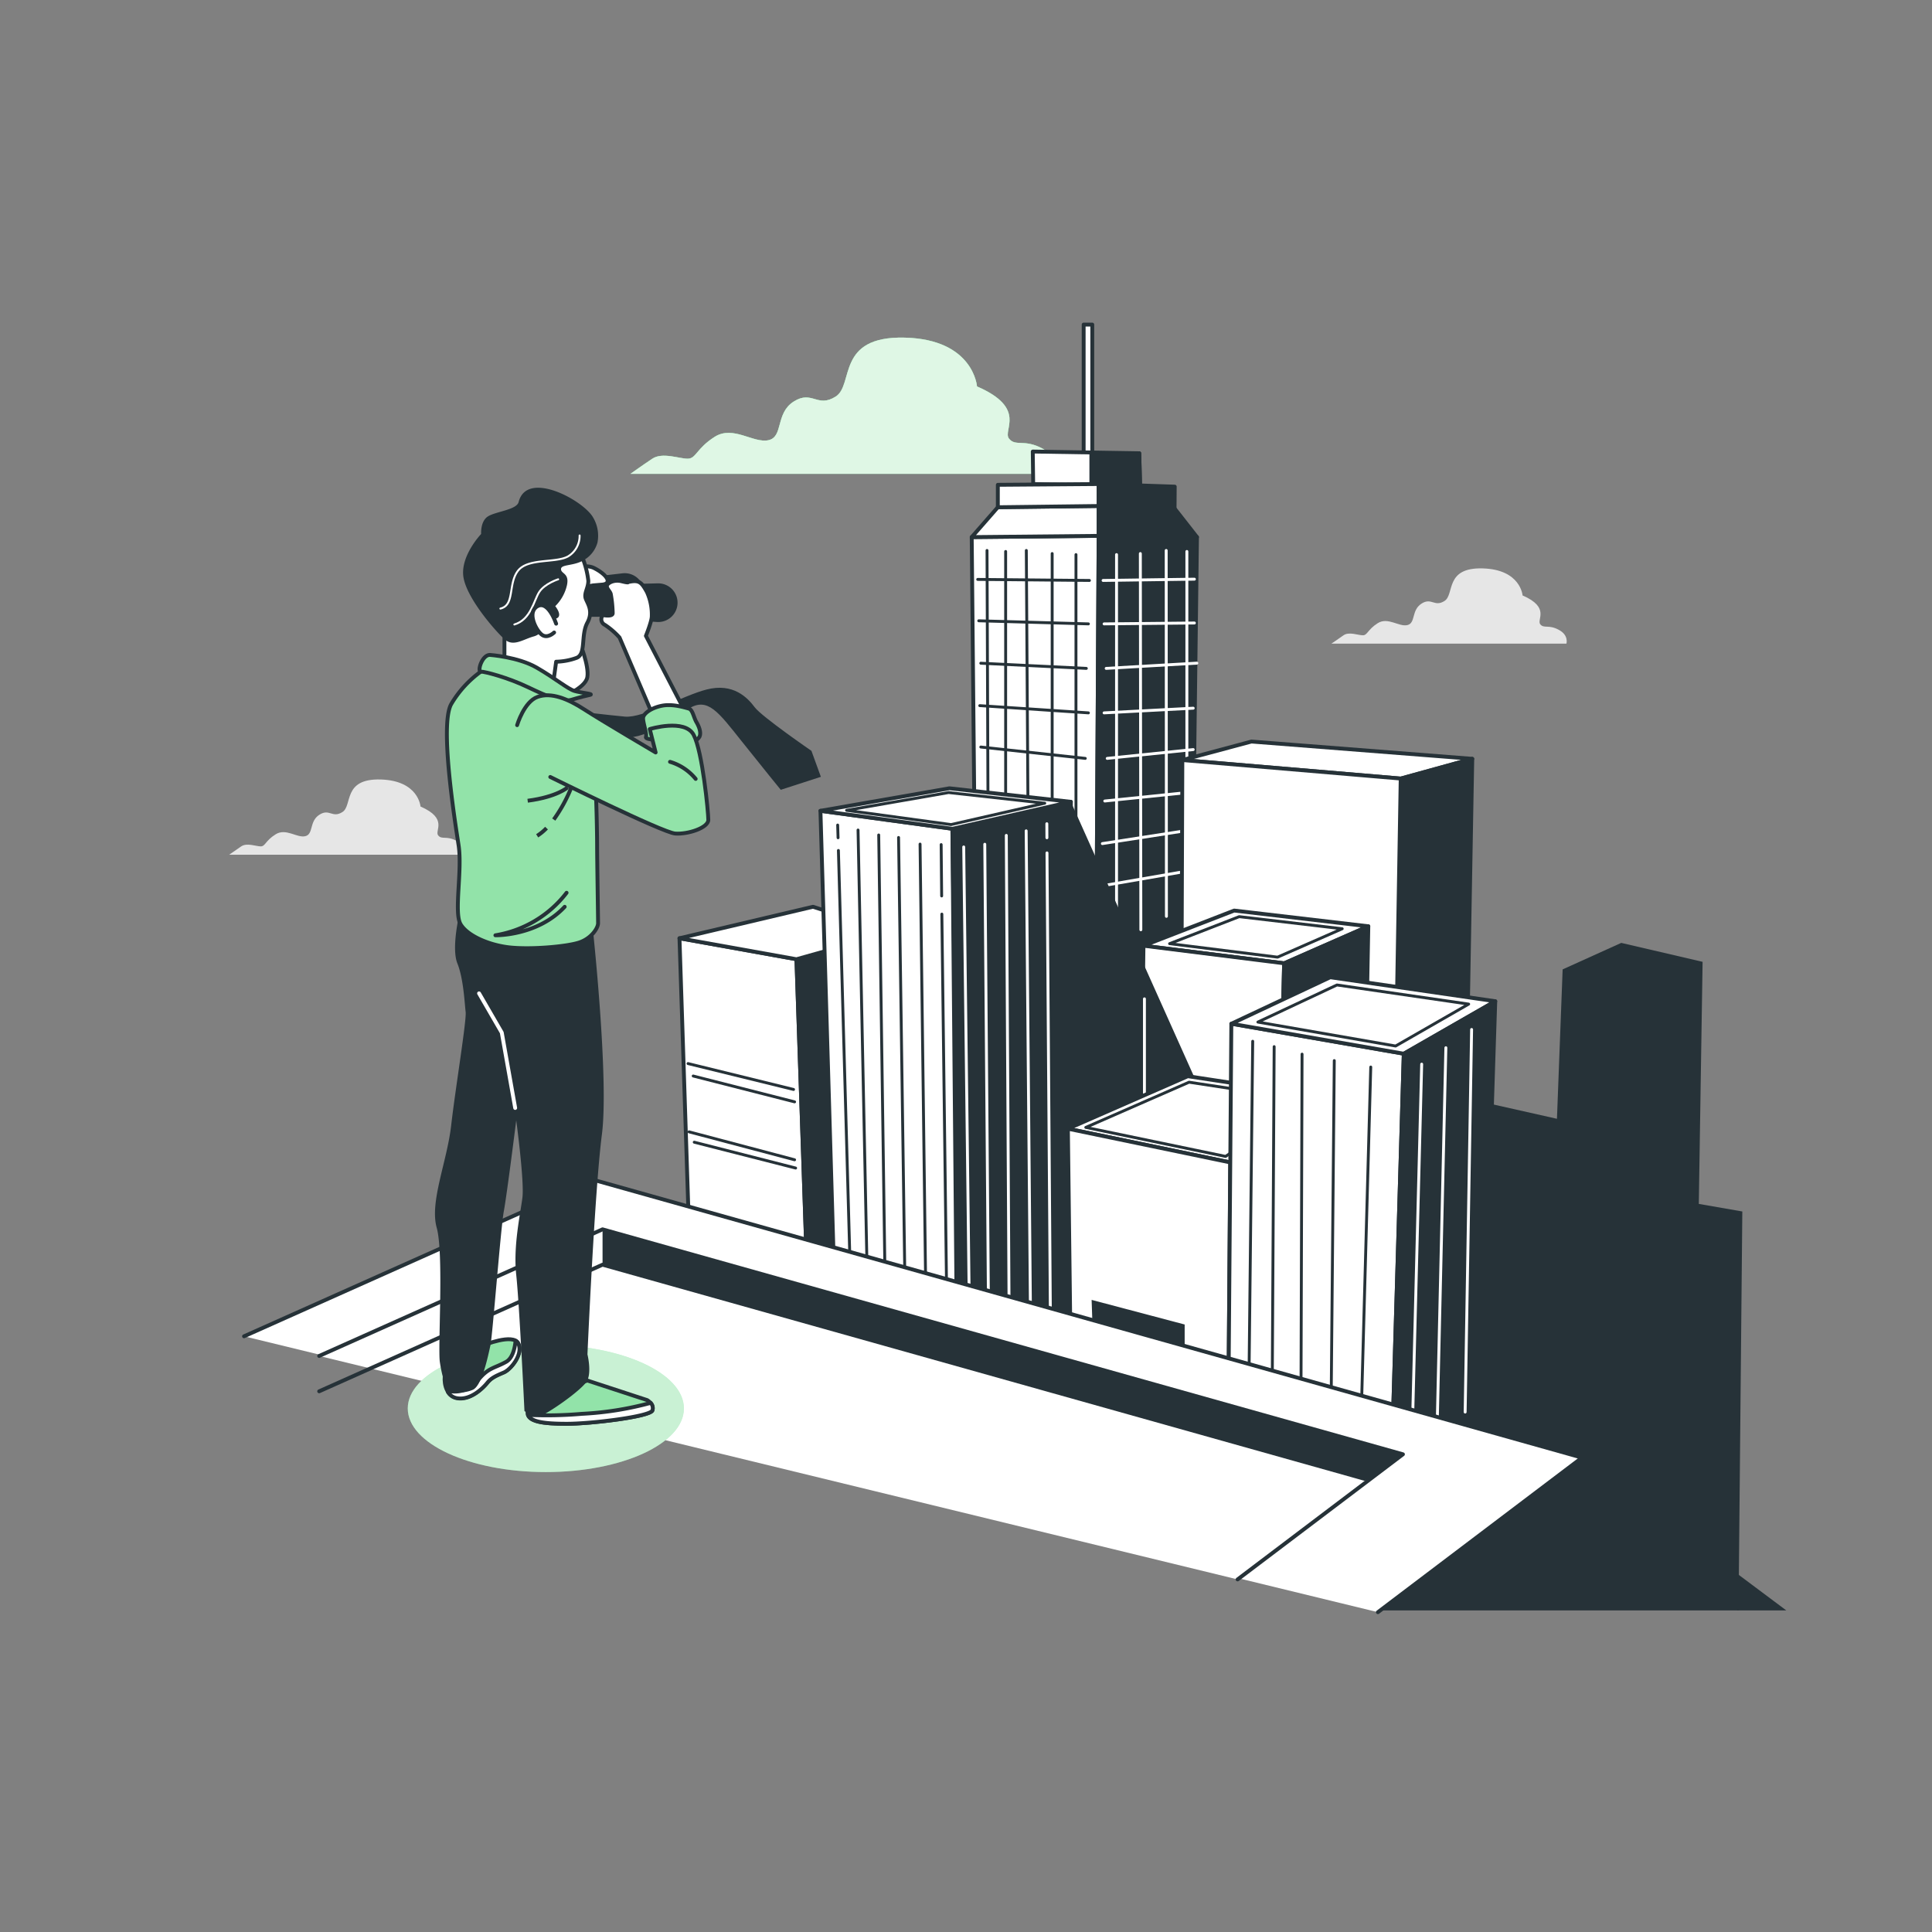 <svg xmlns="http://www.w3.org/2000/svg" viewBox="0 0 500 500"><rect x="0" y="0" width="500" height="500" fill="#808080" stroke="none"/><g id="freepik--Clouds--inject-244"><path d="M269.83,116.11c-4.79-2.61-7-.44-8.71-2.61s4.79-7.84-8.27-13.49c0,0-.87-12.19-18.71-12.63s-13.06,12.19-17.85,15.24-6.09-1.74-10.88,1.3-2.61,9.14-6.53,10-9.14-3.91-13.92-.87-4.79,5.66-7,5.66-6.53-1.74-9.14,0-5.66,3.92-5.66,3.92H273.31S274.61,118.72,269.83,116.11Z" style="fill:#92E3A9"></path><path d="M269.83,116.11c-4.79-2.61-7-.44-8.71-2.61s4.79-7.84-8.27-13.49c0,0-.87-12.19-18.71-12.63s-13.06,12.19-17.85,15.24-6.09-1.74-10.88,1.3-2.61,9.14-6.53,10-9.14-3.91-13.92-.87-4.79,5.66-7,5.66-6.53-1.74-9.14,0-5.66,3.92-5.66,3.92H273.31S274.61,118.72,269.83,116.11Z" style="fill:#92E3A9"></path><path d="M269.83,116.11c-4.79-2.61-7-.44-8.71-2.61s4.79-7.84-8.27-13.49c0,0-.87-12.19-18.71-12.63s-13.06,12.19-17.85,15.24-6.09-1.74-10.88,1.3-2.61,9.14-6.53,10-9.14-3.91-13.92-.87-4.79,5.66-7,5.66-6.53-1.74-9.14,0-5.66,3.92-5.66,3.92H273.31S274.61,118.72,269.83,116.11Z" style="fill:#fff;opacity:0.7"></path><path d="M403.41,163c-2.64-1.45-3.84-.24-4.8-1.45s2.64-4.32-4.57-7.45c0,0-.48-6.73-10.34-7s-7.21,6.73-9.85,8.42-3.37-1-6,.72-1.44,5-3.61,5.53-5.05-2.17-7.69-.49-2.64,3.13-3.85,3.13-3.6-1-5,0-3.13,2.16-3.13,2.16h60.82S406.06,164.39,403.41,163Z" style="fill:#fff;opacity:0.8"></path><path d="M118.2,217.63c-2.64-1.44-3.85-.24-4.81-1.44s2.65-4.33-4.56-7.46c0,0-.48-6.73-10.34-7s-7.21,6.73-9.86,8.42-3.36-1-6,.72-1.45,5-3.61,5.53-5-2.17-7.69-.48-2.65,3.12-3.85,3.12-3.6-1-5.05,0-3.12,2.16-3.12,2.16h60.81S120.85,219.07,118.2,217.63Z" style="fill:#fff;opacity:0.8"></path></g><g id="freepik--Buildings--inject-244"><polygon points="253.09 305.53 251.48 139 284.33 138.68 283.37 311.01 253.09 305.53" style="fill:#fff;stroke:#263238;stroke-linecap:round;stroke-linejoin:round"></polygon><line x1="255.44" y1="142.46" x2="255.7" y2="210.46" style="fill:none;stroke:#263238;stroke-linecap:round;stroke-linejoin:round;stroke-width:0.75px"></line><line x1="260.26" y1="142.72" x2="260.26" y2="225.45" style="fill:none;stroke:#263238;stroke-linecap:round;stroke-linejoin:round;stroke-width:0.75px"></line><line x1="265.61" y1="142.46" x2="266.15" y2="226.52" style="fill:none;stroke:#263238;stroke-linecap:round;stroke-linejoin:round;stroke-width:0.75px"></line><line x1="272.3" y1="143.26" x2="272.3" y2="225.45" style="fill:none;stroke:#263238;stroke-linecap:round;stroke-linejoin:round;stroke-width:0.75px"></line><line x1="278.46" y1="143.53" x2="278.46" y2="286.77" style="fill:none;stroke:#263238;stroke-linecap:round;stroke-linejoin:round;stroke-width:0.75px"></line><line x1="253.03" y1="149.95" x2="281.94" y2="150.22" style="fill:none;stroke:#263238;stroke-linecap:round;stroke-linejoin:round;stroke-width:0.75px"></line><line x1="253.3" y1="160.66" x2="281.68" y2="161.46" style="fill:none;stroke:#263238;stroke-linecap:round;stroke-linejoin:round;stroke-width:0.75px"></line><line x1="253.83" y1="171.64" x2="281.14" y2="172.98" style="fill:none;stroke:#263238;stroke-linecap:round;stroke-linejoin:round;stroke-width:0.75px"></line><line x1="253.56" y1="182.62" x2="281.68" y2="184.49" style="fill:none;stroke:#263238;stroke-linecap:round;stroke-linejoin:round;stroke-width:0.75px"></line><line x1="253.83" y1="193.33" x2="280.87" y2="196.27" style="fill:none;stroke:#263238;stroke-linecap:round;stroke-linejoin:round;stroke-width:0.75px"></line><polygon points="284.33 138.68 309.78 139 307.85 293.94 283.37 311.01 284.33 138.68" style="fill:#263238;stroke:#263238;stroke-linecap:round;stroke-linejoin:round"></polygon><line x1="307.16" y1="142.72" x2="307.16" y2="225.45" style="fill:none;stroke:#fff;stroke-linecap:round;stroke-linejoin:round;stroke-width:0.75px"></line><line x1="301.81" y1="142.46" x2="301.87" y2="237.15" style="fill:none;stroke:#fff;stroke-linecap:round;stroke-linejoin:round;stroke-width:0.75px"></line><line x1="295.12" y1="143.26" x2="295.25" y2="240.62" style="fill:none;stroke:#fff;stroke-linecap:round;stroke-linejoin:round;stroke-width:0.75px"></line><line x1="288.96" y1="143.53" x2="288.96" y2="286.77" style="fill:none;stroke:#fff;stroke-linecap:round;stroke-linejoin:round;stroke-width:0.75px"></line><line x1="309.11" y1="149.89" x2="285.48" y2="150.22" style="fill:none;stroke:#fff;stroke-linecap:round;stroke-linejoin:round;stroke-width:0.75px"></line><line x1="309.11" y1="161.23" x2="285.74" y2="161.46" style="fill:none;stroke:#fff;stroke-linecap:round;stroke-linejoin:round;stroke-width:0.75px"></line><line x1="309.74" y1="171.62" x2="286.28" y2="172.98" style="fill:none;stroke:#fff;stroke-linecap:round;stroke-linejoin:round;stroke-width:0.75px"></line><line x1="308.8" y1="183.28" x2="285.74" y2="184.49" style="fill:none;stroke:#fff;stroke-linecap:round;stroke-linejoin:round;stroke-width:0.75px"></line><line x1="308.8" y1="193.99" x2="286.55" y2="196.27" style="fill:none;stroke:#fff;stroke-linecap:round;stroke-linejoin:round;stroke-width:0.75px"></line><line x1="308.17" y1="205.02" x2="285.92" y2="207.3" style="fill:none;stroke:#fff;stroke-linecap:round;stroke-linejoin:round;stroke-width:0.75px"></line><line x1="308.17" y1="214.78" x2="285.29" y2="218.32" style="fill:none;stroke:#fff;stroke-linecap:round;stroke-linejoin:round;stroke-width:0.75px"></line><line x1="307.16" y1="225.45" x2="284.66" y2="229.35" style="fill:none;stroke:#fff;stroke-linecap:round;stroke-linejoin:round;stroke-width:0.75px"></line><rect x="280.45" y="84" width="2.23" height="35.12" style="fill:#fff;stroke:#263238;stroke-linecap:round;stroke-linejoin:round"></rect><polygon points="267.39 125.27 267.28 116.86 294.84 117.3 295.06 125.83 267.39 125.27" style="fill:#fff;stroke:#263238;stroke-linecap:round;stroke-linejoin:round"></polygon><polygon points="282.44 125.49 282.44 117.3 294.84 117.3 295.06 125.83 282.44 125.49" style="fill:#263238;stroke:#263238;stroke-linecap:round;stroke-linejoin:round"></polygon><polygon points="251.48 139 258.24 131.27 284.33 130.95 284.33 138.68 251.48 139" style="fill:#fff;stroke:#263238;stroke-linecap:round;stroke-linejoin:round"></polygon><polygon points="284.33 130.95 303.98 131.59 309.78 139 284.33 138.68 284.33 130.95" style="fill:#263238;stroke:#263238;stroke-linecap:round;stroke-linejoin:round"></polygon><polygon points="258.24 131.27 258.24 125.47 284.32 125.27 284.33 130.95 258.24 131.27" style="fill:#fff;stroke:#263238;stroke-linecap:round;stroke-linejoin:round"></polygon><polygon points="284.32 125.27 304.02 125.94 303.98 131.59 284.33 130.95 284.32 125.27" style="fill:#263238;stroke:#263238;stroke-linecap:round;stroke-linejoin:round"></polygon><polygon points="383.36 285.14 402.94 289.54 404.41 250.88 419.58 244.02 440.63 248.92 439.65 311.57 450.91 313.53 449.93 416.78 394.62 399.19 350.08 385.97 383.36 285.14" style="fill:#263238"></polygon><polygon points="305.99 196.7 362.5 201.49 381.02 196.38 323.87 191.91 305.99 196.7" style="fill:#fff;stroke:#263238;stroke-linecap:round;stroke-linejoin:round"></polygon><polygon points="362.5 201.49 360.9 295.35 379.42 286.73 381.02 196.38 362.5 201.49" style="fill:#263238;stroke:#263238;stroke-linecap:round;stroke-linejoin:round"></polygon><polygon points="305.99 196.7 305.67 283.54 360.9 295.35 362.5 201.49 305.99 196.7" style="fill:#fff;stroke:#263238;stroke-linecap:round;stroke-linejoin:round"></polygon><polygon points="295.93 244.75 332.33 249.3 354.12 239.72 319.4 235.65 295.93 244.75" style="fill:#fff;stroke:#263238;stroke-linecap:round;stroke-linejoin:round"></polygon><polygon points="302.69 244.22 330.63 247.71 347.36 240.36 320.71 237.23 302.69 244.22" style="fill:#fff;stroke:#263238;stroke-linecap:round;stroke-linejoin:round;stroke-width:0.75px"></polygon><polygon points="295.93 244.75 294.98 318.5 330.41 328.07 332.33 249.3 295.93 244.75" style="fill:#fff;stroke:#263238;stroke-linecap:round;stroke-linejoin:round"></polygon><polygon points="332.33 249.3 354.12 239.72 352.68 318.26 330.41 328.07 332.33 249.3" style="fill:#263238;stroke:#263238;stroke-linecap:round;stroke-linejoin:round"></polygon><polygon points="209.22 339.66 206.12 248.25 175.85 242.82 178.76 331.87 209.22 339.66" style="fill:#fff;stroke:#263238;stroke-linecap:round;stroke-linejoin:round"></polygon><line x1="178.06" y1="275.25" x2="205.37" y2="281.95" style="fill:none;stroke:#263238;stroke-linecap:round;stroke-linejoin:round;stroke-width:0.75px"></line><line x1="179.4" y1="278.47" x2="205.64" y2="285.16" style="fill:none;stroke:#263238;stroke-linecap:round;stroke-linejoin:round;stroke-width:0.75px"></line><line x1="179.67" y1="295.6" x2="205.91" y2="302.29" style="fill:none;stroke:#263238;stroke-linecap:round;stroke-linejoin:round;stroke-width:0.75px"></line><line x1="178.33" y1="292.92" x2="205.64" y2="300.15" style="fill:none;stroke:#263238;stroke-linecap:round;stroke-linejoin:round;stroke-width:0.75px"></line><polygon points="206.12 248.25 230.96 241.27 232.12 320.47 209.22 339.66 206.12 248.25" style="fill:#263238;stroke:#263238;stroke-linecap:round;stroke-linejoin:round"></polygon><polygon points="175.85 242.82 210.39 234.67 230.96 241.27 206.12 248.25 175.85 242.82" style="fill:#fff;stroke:#263238;stroke-linecap:round;stroke-linejoin:round"></polygon><polygon points="212.33 209.84 216.15 339.17 248.35 348.09 246.48 214.49 212.33 209.84" style="fill:#fff;stroke:#263238;stroke-linecap:round;stroke-linejoin:round"></polygon><line x1="216.98" y1="220.1" x2="220.08" y2="330.36" style="fill:none;stroke:#263238;stroke-linecap:round;stroke-linejoin:round;stroke-width:0.75px"></line><line x1="216.79" y1="213.52" x2="216.89" y2="216.81" style="fill:none;stroke:#263238;stroke-linecap:round;stroke-linejoin:round;stroke-width:0.75px"></line><line x1="222.06" y1="214.81" x2="224.45" y2="331.13" style="fill:none;stroke:#263238;stroke-linecap:round;stroke-linejoin:round;stroke-width:0.75px"></line><line x1="227.41" y1="216.09" x2="229.07" y2="332.67" style="fill:none;stroke:#263238;stroke-linecap:round;stroke-linejoin:round;stroke-width:0.75px"></line><line x1="232.55" y1="216.74" x2="234.21" y2="333.18" style="fill:none;stroke:#263238;stroke-linecap:round;stroke-linejoin:round;stroke-width:0.75px"></line><line x1="238.11" y1="218.45" x2="239.6" y2="335.5" style="fill:none;stroke:#263238;stroke-linecap:round;stroke-linejoin:round;stroke-width:0.75px"></line><line x1="243.75" y1="236.57" x2="245" y2="335.75" style="fill:none;stroke:#263238;stroke-linecap:round;stroke-linejoin:round;stroke-width:0.75px"></line><line x1="243.57" y1="218.58" x2="243.7" y2="231.87" style="fill:none;stroke:#263238;stroke-linecap:round;stroke-linejoin:round;stroke-width:0.75px"></line><polygon points="277.14 207.51 313.88 289.48 313.88 366.92 272.4 349.77 277.14 207.51" style="fill:#263238"></polygon><line x1="296.18" y1="258.5" x2="296.18" y2="282.84" style="fill:none;stroke:#fff;stroke-linecap:round;stroke-linejoin:round;stroke-width:0.75px"></line><polygon points="246.48 214.49 277.14 207.51 277.14 355.6 247.65 348.17 246.48 214.49" style="fill:#263238;stroke:#263238;stroke-linecap:round;stroke-linejoin:round"></polygon><line x1="270.96" y1="220.73" x2="271.86" y2="343.44" style="fill:none;stroke:#fff;stroke-linecap:round;stroke-linejoin:round;stroke-width:0.75px"></line><line x1="270.92" y1="213.18" x2="270.94" y2="216.81" style="fill:none;stroke:#fff;stroke-linecap:round;stroke-linejoin:round;stroke-width:0.75px"></line><line x1="265.57" y1="215.02" x2="266.71" y2="342.67" style="fill:none;stroke:#fff;stroke-linecap:round;stroke-linejoin:round;stroke-width:0.75px"></line><line x1="260.43" y1="216.2" x2="261.17" y2="342.67" style="fill:none;stroke:#fff;stroke-linecap:round;stroke-linejoin:round;stroke-width:0.75px"></line><line x1="254.86" y1="218.49" x2="255.83" y2="340" style="fill:none;stroke:#fff;stroke-linecap:round;stroke-linejoin:round;stroke-width:0.75px"></line><line x1="249.41" y1="219.19" x2="250.86" y2="338.66" style="fill:none;stroke:#fff;stroke-linecap:round;stroke-linejoin:round;stroke-width:0.75px"></line><polygon points="212.33 209.84 245.71 204.01 277.14 207.51 246.48 214.49 212.33 209.84" style="fill:#fff;stroke:#263238;stroke-linecap:round;stroke-linejoin:round"></polygon><polygon points="219.09 209.71 245.5 205.11 270.38 207.87 246.12 213.4 219.09 209.71" style="fill:#fff;stroke:#263238;stroke-linecap:round;stroke-linejoin:round;stroke-width:0.75px"></polygon><polygon points="307.41 278.52 276.37 292.11 318.38 300.83 343.11 283.96 307.41 278.52" style="fill:#fff;stroke:#263238;stroke-linecap:round;stroke-linejoin:round"></polygon><polygon points="307.73 280.07 281 291.77 317.18 299.28 338.48 284.75 307.73 280.07" style="fill:#fff;stroke:#263238;stroke-linecap:round;stroke-linejoin:round;stroke-width:0.75px"></polygon><polygon points="276.37 292.11 277.14 355.6 317.89 365.69 318.38 300.83 276.37 292.11" style="fill:#fff;stroke:#263238;stroke-linecap:round;stroke-linejoin:round"></polygon><polygon points="282.87 347.03 282.51 336.41 306.59 342.78 306.59 353.4 282.87 347.03" style="fill:#263238"></polygon><polygon points="318.67 264.94 317.89 365.69 360.19 377.33 363.3 272.7 318.67 264.94" style="fill:#fff;stroke:#263238;stroke-linecap:round;stroke-linejoin:round"></polygon><line x1="324.2" y1="269.48" x2="323.23" y2="357.3" style="fill:none;stroke:#263238;stroke-linecap:round;stroke-linejoin:round;stroke-width:0.75px"></line><line x1="329.75" y1="270.87" x2="329.25" y2="359.78" style="fill:none;stroke:#263238;stroke-linecap:round;stroke-linejoin:round;stroke-width:0.75px"></line><line x1="336.97" y1="272.81" x2="336.69" y2="362.61" style="fill:none;stroke:#263238;stroke-linecap:round;stroke-linejoin:round;stroke-width:0.75px"></line><line x1="345.31" y1="274.48" x2="344.48" y2="365.09" style="fill:none;stroke:#263238;stroke-linecap:round;stroke-linejoin:round;stroke-width:0.75px"></line><line x1="354.75" y1="276.15" x2="352.27" y2="366.86" style="fill:none;stroke:#263238;stroke-linecap:round;stroke-linejoin:round;stroke-width:0.75px"></line><polygon points="363.3 272.7 386.97 259.12 344.28 252.91 318.67 264.94 363.3 272.7" style="fill:#fff;stroke:#263238;stroke-linecap:round;stroke-linejoin:round"></polygon><polygon points="361.18 270.71 380.09 259.86 346 254.91 325.54 264.51 361.18 270.71" style="fill:#fff;stroke:#263238;stroke-linecap:round;stroke-linejoin:round;stroke-width:0.75px"></polygon><polygon points="386.97 259.12 383.09 380.31 360.19 377.33 363.3 272.7 386.97 259.12" style="fill:#263238;stroke:#263238;stroke-linecap:round;stroke-linejoin:round"></polygon><line x1="367.93" y1="275.4" x2="365.43" y2="373.23" style="fill:none;stroke:#fff;stroke-linecap:round;stroke-linejoin:round;stroke-width:0.75px"></line><line x1="374.19" y1="271.15" x2="371.97" y2="367.57" style="fill:none;stroke:#fff;stroke-linecap:round;stroke-linejoin:round;stroke-width:0.75px"></line><line x1="380.85" y1="266.43" x2="379.18" y2="365.44" style="fill:none;stroke:#fff;stroke-linecap:round;stroke-linejoin:round;stroke-width:0.75px"></line></g><g id="freepik--Character--inject-244"><polyline points="63.16 345.83 153.7 305.37 409.43 377.24 356.6 417.23" style="fill:#fff;stroke:#263238;stroke-linecap:round;stroke-linejoin:round"></polyline><polyline points="82.6 350.92 155.94 318.15 363.08 376.37 320.29 408.75" style="fill:#fff;stroke:#263238;stroke-linecap:round;stroke-linejoin:round"></polyline><polyline points="155.94 318.15 155.94 327.3 353.61 383.17 363.08 376.37 159.08 319.33" style="fill:#263238"></polyline><polyline points="82.6 360.07 155.94 327.3 353.12 382.71" style="fill:none;stroke:#263238;stroke-linecap:round;stroke-linejoin:round"></polyline><polygon points="462.3 416.78 409.43 377.24 357.18 416.78 462.3 416.78" style="fill:#263238"></polygon><ellipse cx="141.26" cy="364.5" rx="35.73" ry="16.47" style="fill:#92E3A9"></ellipse><ellipse cx="141.26" cy="364.5" rx="35.73" ry="16.47" style="fill:#fff;opacity:0.5"></ellipse><path d="M150,166.24s2.5,6,2,9-7.24,5.5-8.24,6-6.24-1.75-6.24-7.5S147,161.5,150,166.24Z" style="fill:#fff;stroke:#263238;stroke-linecap:round;stroke-linejoin:round"></path><path d="M147.07,150l14.06-1.63a5,5,0,0,1,5.52,4.49h0a5,5,0,0,1-4.84,5.41l-13,.27Z" style="fill:#263238"></path><path d="M148.73,147s3-1,5,0,3.75,2.5,3.5,3.5-1.75.75-3.75,1-4.15,1.63-4.57.57S148.73,147,148.73,147Z" style="fill:#fff;stroke:#263238;stroke-linecap:round;stroke-linejoin:round"></path><path d="M156.11,151.33l14.15-.36a5,5,0,0,1,5.09,5h0a5,5,0,0,1-5.31,5l-13-.91Z" style="fill:#263238"></path><path d="M150.65,151.33l7.22.16a4.17,4.17,0,0,1,1.61,3,19.47,19.47,0,0,1-.65,5.14h-7.7a6.64,6.64,0,0,1-2.24-3.21C148.25,154.37,150.65,151.33,150.65,151.33Z" style="fill:#263238"></path><path d="M148,183.94s9.09,1.09,13.74,1.52,15.16-5.48,21.06-7c7-1.83,10.69,2.14,12.52,4.58S210,194.32,210,194.32l2.44,6.72-10.38,3.36s-4-4.89-10.08-12.52-8.8-11.51-13.71-8.5-11.93,8.5-17.43,7.28S148,183.94,148,183.94Z" style="fill:#263238"></path><path d="M152,357.27l.72.24,14.78,4.84s1.87,1.06,1.33,2.67-16,3.47-22.17,3.47-10.15-.53-10.15-2.94S152,357.27,152,357.27Z" style="fill:#92E3A9;stroke:#263238;stroke-linecap:round;stroke-linejoin:round"></path><path d="M168.86,365a2,2,0,0,0-.46-1.94,83,83,0,0,1-17.84,2.84,105.17,105.17,0,0,1-13.9.28c.69,1.85,4.48,2.29,10,2.29C152.83,368.49,168.33,366.62,168.86,365Z" style="fill:#fff;stroke:#263238;stroke-linecap:round;stroke-linejoin:round"></path><path d="M125.05,348.19s7.74-3.21,9.08-.54-1.87,6.68-3.74,7.48-3.21,1.34-4.27,2.67-4.28,4.55-7.75,4-3.48-5.07-3.21-5.88S125.05,348.19,125.05,348.19Z" style="fill:#92E3A9;stroke:#263238;stroke-linecap:round;stroke-linejoin:round"></path><path d="M133.43,347c-.22,2.17-.85,4.55-2.44,5.44-3.21,1.78-4.63,1.42-7.48,5a7.65,7.65,0,0,1-7.28,2.56l-.32.23a3.39,3.39,0,0,0,2.46,1.64c3.47.54,6.68-2.67,7.75-4s2.4-1.87,4.27-2.67,5.08-4.81,3.74-7.48A1.56,1.56,0,0,0,133.43,347Z" style="fill:#fff;stroke:#263238;stroke-linecap:round;stroke-linejoin:round"></path><path d="M118.9,236.51s-2.14,8.82-.53,12.82,1.87,10.42,2.14,12.56-2.68,20-3.75,29.39-5.61,19.77-3.74,26.45.27,31,.81,34.73,1.6,7,2.4,7.48,3.74.8,6.15-.27,4-9.08,4.54-11.48,2.67-30.46,3.47-34.74,3.21-23.51,3.21-23.51,2.13,15.77,1.6,20-2.41,12.56-1.6,20,2.13,35.26,2.13,35.26a11.17,11.17,0,0,0,3.74,1.34c1.34,0,11.49-6.95,12.56-9.35s0-6.68,0-6.68,1.87-42.48,3.74-56.91-2.4-53.7-2.4-53.7S132.26,244.79,118.9,236.51Z" style="fill:#263238"></path><polyline points="133.33 286.74 129.86 267.24 123.98 257.08" style="fill:none;stroke:#fff;stroke-linecap:round;stroke-linejoin:round"></polyline><path d="M151,145a23,23,0,0,1,1.26,5.31c0,1.76-1,3-.76,4.29s2.27,3.28.51,6.56-.26,8.08-2.78,9.09a16.26,16.26,0,0,1-5.3,1l-.76,5.55-12.62-4V162.68s5.3.25,7.32-2.28,1.51-7.82,2.52-11.36,5.05-5.8,6.82-5.8S151,145,151,145Z" style="fill:#fff;stroke:#263238;stroke-linecap:round;stroke-linejoin:round"></path><path d="M154.62,140.43A7.54,7.54,0,0,1,151,145c-2.53,1.52-5.81,1-5.81,2.28s2.27,1,1.51,4.29a11,11,0,0,1-3,5.3s2.28,2.78,0,3.28-2.77,3.79-5.55,4.55-5.3,2.77-7.57.75-9.6-10.35-10.61-15.9,4.55-11.36,4.55-11.36-.25-3.28,1.77-4.55,7.42-1.69,7.93-3.71c2.12-8.4,16.69-.49,19.25,3.95A9.2,9.2,0,0,1,154.62,140.43Z" style="fill:#263238"></path><path d="M150,138.58A6.15,6.15,0,0,1,147,144c-3.24,1.8-10.45.36-13,3.78s-.72,8.82-4.5,9.72" style="fill:none;stroke:#fff;stroke-linecap:round;stroke-linejoin:round;stroke-width:0.5px"></path><path d="M144.46,149.92s-3.43,1.08-4.87,3.24-2.16,7.2-6.48,8.46" style="fill:none;stroke:#fff;stroke-linecap:round;stroke-linejoin:round;stroke-width:0.5px"></path><path d="M143.93,161.41s-2-6.06-4.8-4.54-.5,6.06,1,7.32,3.28-.5,3.28-.5" style="fill:#fff;stroke:#263238;stroke-linecap:round;stroke-linejoin:round"></path><path d="M124.49,173.78a27.86,27.86,0,0,0-7.72,8.45c-3,5.3.9,29.93,1.91,36.49s-1.26,17.42.51,20.45,7.57,5.55,13.12,6.06,14.14-.25,17.42-1.26,5.05-3.79,5.05-5.05-.25-16.66-.25-19.95-.25-26.76-2.27-31.3a19.29,19.29,0,0,0-8.84-9.09C140.39,177.07,129,171.51,124.49,173.78Z" style="fill:#92E3A9;stroke:#263238;stroke-linecap:round;stroke-linejoin:round"></path><path d="M146.88,203.79s-2.7,2.45-10.32,3.44" style="fill:none;stroke:#263238;stroke-miterlimit:10"></path><path d="M141.44,214.31a13.33,13.33,0,0,1-2.42,2" style="fill:none;stroke:#263238;stroke-miterlimit:10"></path><path d="M147.86,203.79a39.11,39.11,0,0,1-4.55,8.31" style="fill:none;stroke:#263238;stroke-miterlimit:10"></path><path d="M146.63,231.05a29.14,29.14,0,0,1-18.42,11s10.81.25,17.93-7.37" style="fill:none;stroke:#263238;stroke-linecap:round;stroke-linejoin:round"></path><path d="M126.76,169.49s7.32.51,12.12,3.28,8.08,5.56,9.84,6.06,5.05.76,4,1-2.27.51-4.79,1.26-6.06-.75-11.36-3.28-11.11-4-12.12-4S124.74,169.49,126.76,169.49Z" style="fill:#92E3A9;stroke:#263238;stroke-linecap:round;stroke-linejoin:round"></path><path d="M169.68,194.74s8.39,5.61,9.62,9.78" style="fill:none;stroke:#263238;stroke-linecap:round;stroke-linejoin:round"></path><path d="M169.17,185.65,160.34,165a19.41,19.41,0,0,0-3.79-3.28,1.6,1.6,0,0,1-.51-2.53s2.53.51,2.53-.5a30.17,30.17,0,0,0-.51-5c-.25-.76-1-1.27-1-2s1.77-1.77,3.79-1.26,1.68.21,1.68.21c2.89-.64,3.45,0,4.89,2.56a14.11,14.11,0,0,1,1.26,6.31c0,1.27-1.52,5.05-1.52,5.05l10.86,21Z" style="fill:#fff;stroke:#263238;stroke-linecap:round;stroke-linejoin:round"></path><path d="M170.18,191.46s-3.28,0-3-.76-.75-3.54-.75-4.8,2.27-2.78,5-3.28,5.81.5,6.82.76,1.26,2.27,2,3.53,1.26,2.78.76,3.79a3.94,3.94,0,0,1-2,1.51Z" style="fill:#92E3A9;stroke:#263238;stroke-linecap:round;stroke-linejoin:round"></path><path d="M133.83,187.67s1.77-6.06,5.3-7.32,7.83.5,12.12,3.28,18.43,11.11,18.43,11.11l-1.52-6.06s9.09-2.78,11.36,1.51,3.79,19.95,3.79,22-5.3,3.78-8.58,3.53-32.32-14.64-32.32-14.64" style="fill:#92E3A9;stroke:#263238;stroke-linecap:round;stroke-linejoin:round"></path><path d="M173.4,197.16a13.53,13.53,0,0,1,6.64,4.42" style="fill:none;stroke:#263238;stroke-linecap:round;stroke-linejoin:round"></path></g></svg>